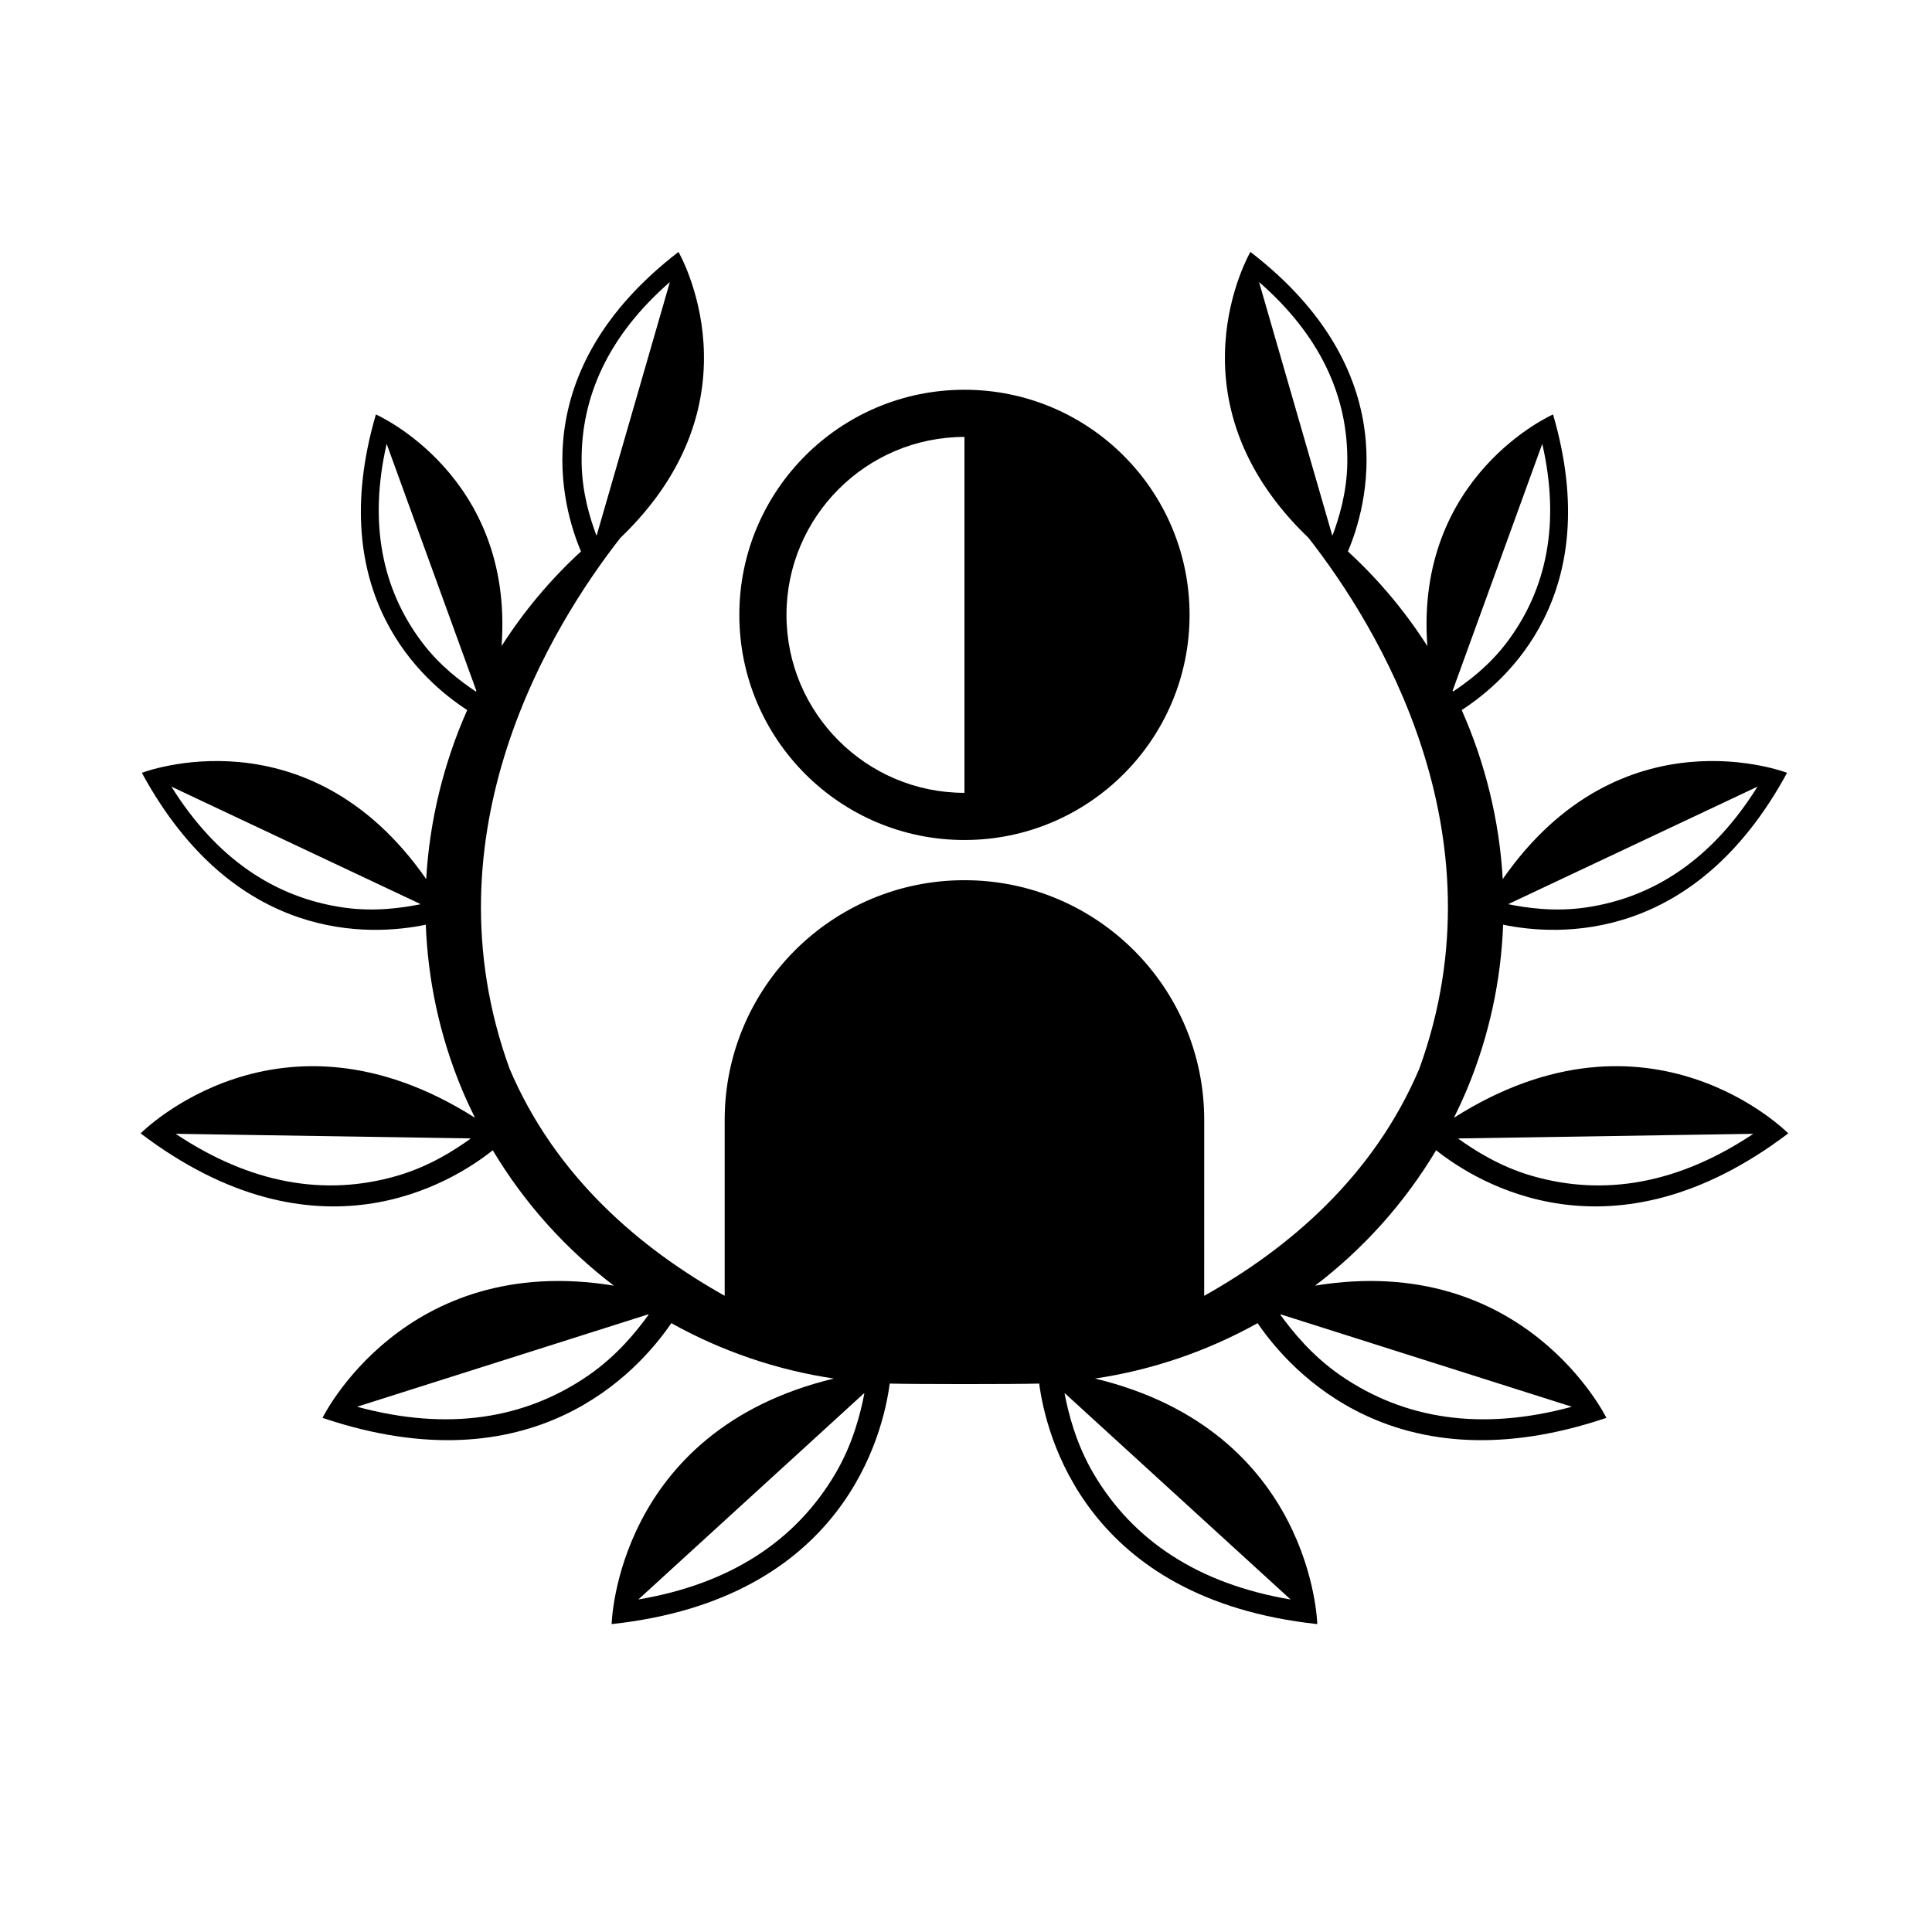<?xml version="1.0" encoding="UTF-8"?>
<!-- Uploaded to: ICON Repo, www.svgrepo.com, Generator: ICON Repo Mixer Tools -->
<svg fill="#000000" width="800px" height="800px" version="1.1" viewBox="144 144 512 512" xmlns="http://www.w3.org/2000/svg">
 <g>
  <path d="m524.59 448.83c10.863 8.633 46.645 30.887 93.289-4.453v-0.051s-36.625-37.109-88.582-4.102c1.258-2.543 2.461-5.117 3.559-7.762 5.852-14.102 8.934-28.789 9.488-43.406 14.57 3.023 50.648 5.027 75.23-40.223l-0.016-0.043s-43.91-16.922-75.316 28.172c-0.891-15.492-4.613-30.684-10.879-44.793 11.852-7.637 38.145-30.629 24.219-78.301l-0.047-0.02s-36.645 16.121-33.273 61.375c-5.844-9.156-12.895-17.605-21.055-25.086 4.926-11.539 15.504-47.504-25.812-79.359l-0.039 0.008s-22.797 39.156 15.449 75.797c18.082 23.145 52.074 77.934 29.34 140.6-12.168 28.691-34.711 47.727-57.023 60.219l0.008-46.602c0-35.094-28.449-63.539-63.543-63.539-35.09 0-63.539 28.445-63.539 63.539v46.594c-22.309-12.496-44.852-31.52-57.02-60.207-22.73-62.664 11.258-117.45 29.34-140.6 38.246-36.641 15.449-75.797 15.449-75.797l-0.035-0.008c-41.312 31.852-30.73 67.816-25.809 79.355-8.16 7.481-15.207 15.93-21.055 25.086 3.375-45.254-33.273-61.375-33.273-61.375l-0.039 0.02c-13.93 47.672 12.359 70.664 24.215 78.301-6.262 14.109-9.984 29.301-10.875 44.793-31.414-45.094-75.32-28.168-75.32-28.168l-0.02 0.043c24.582 45.246 60.656 43.246 75.234 40.223 0.559 14.617 3.633 29.305 9.484 43.406 1.098 2.641 2.305 5.219 3.562 7.762-51.965-33.008-88.586 4.102-88.586 4.102v0.051c46.648 35.34 82.426 13.086 93.289 4.453 8.418 14.086 19.363 26.199 32.09 35.875-55.609-9.102-77.188 35.004-77.188 35.004l0.02 0.047c55.668 18.789 83.562-12.172 92.398-25.109 13.266 7.387 27.848 12.41 43.074 14.676-57.723 13.91-58.887 65.035-58.887 65.035l0.031 0.035c61.379-6.629 71.879-50.262 73.66-63.738 6.363 0.184 33.176 0.191 39.609 0 1.785 13.477 12.277 57.109 73.66 63.738l0.035-0.035s-1.168-51.125-58.891-65.035c15.227-2.266 29.809-7.289 43.074-14.676 8.84 12.938 36.727 43.898 92.398 25.109l0.02-0.047s-21.582-44.105-77.184-35.004c12.719-9.68 23.664-21.793 32.078-35.879zm6.051-3.137 77.934-1.219v0.047c-19.832 13.207-39.508 16.613-58.566 11.102-8.621-2.492-15.277-6.816-19.516-9.84 0.055-0.027 0.102-0.059 0.148-0.09zm13.242-62.176 65.812-31.02 0.02 0.039c-11.781 18.859-27.207 29.324-45.531 31.969-8.285 1.195-15.617 0.086-20.383-0.859 0.031-0.043 0.062-0.086 0.082-0.129zm-46.746-97.629c-0.031-0.039-0.074-0.074-0.109-0.105l-19.355-66.992 0.039-0.008c16.059 14.016 23.617 30.203 23.336 47.949-0.125 8.02-2.289 14.785-3.91 19.156zm55.559-24.211 0.039 0.02c4.723 20.785 1.305 38.316-9.375 52.496-4.766 6.328-10.414 10.492-14.293 13.078-0.035-0.074-0.074-0.148-0.109-0.219zm-231.22-42.895 0.035 0.008-19.355 66.992c-0.035 0.031-0.078 0.066-0.113 0.105-1.617-4.371-3.781-11.137-3.906-19.16-0.281-17.742 7.277-33.93 23.34-47.945zm-86.469 165.72c-18.332-2.641-33.754-13.109-45.539-31.969l0.016-0.039 65.809 31.02c0.027 0.043 0.059 0.086 0.09 0.133-4.769 0.941-12.098 2.051-20.375 0.855zm14.164 71.117c-19.055 5.512-38.734 2.106-58.559-11.102l-0.004-0.047 77.938 1.219c0.047 0.027 0.09 0.059 0.141 0.086-4.238 3.027-10.898 7.352-19.516 9.844zm20.945-128.35c-3.875-2.582-9.527-6.75-14.293-13.078-10.684-14.18-14.098-31.711-9.375-52.496l0.035-0.02 23.746 65.371c-0.031 0.074-0.078 0.148-0.113 0.223zm29.844 181.21c-16.934 11.684-37.402 14.805-61.246 8.344l-0.016-0.047 77.039-24.445c0.059 0.02 0.113 0.031 0.176 0.039-3.176 4.379-8.301 10.816-15.953 16.109zm65.383 26.109c-10.465 17.715-27.734 29.133-52.086 33.277l-0.035-0.039 59.668-54.516c0.055-0.008 0.121-0.023 0.176-0.031-1.043 5.301-2.992 13.297-7.723 21.309zm120.62 33.242-0.039 0.039c-24.352-4.144-41.617-15.562-52.082-33.277-4.727-8.016-6.68-16.008-7.723-21.305 0.055 0.008 0.121 0.02 0.172 0.031zm74.527-51.051-0.02 0.047c-23.844 6.461-44.309 3.34-61.242-8.344-7.656-5.293-12.781-11.73-15.953-16.105 0.062-0.008 0.117-0.02 0.176-0.039z"/>
  <path d="m399.59 366.61c32.949 0 59.66-26.715 59.66-59.664 0-32.949-26.711-59.656-59.66-59.656-32.945 0-59.66 26.707-59.66 59.652 0 32.953 26.715 59.668 59.66 59.668zm0-106.82v94.32c-26.004 0-47.164-21.152-47.164-47.16 0.004-26.004 21.16-47.16 47.164-47.16z"/>
 </g>
</svg>